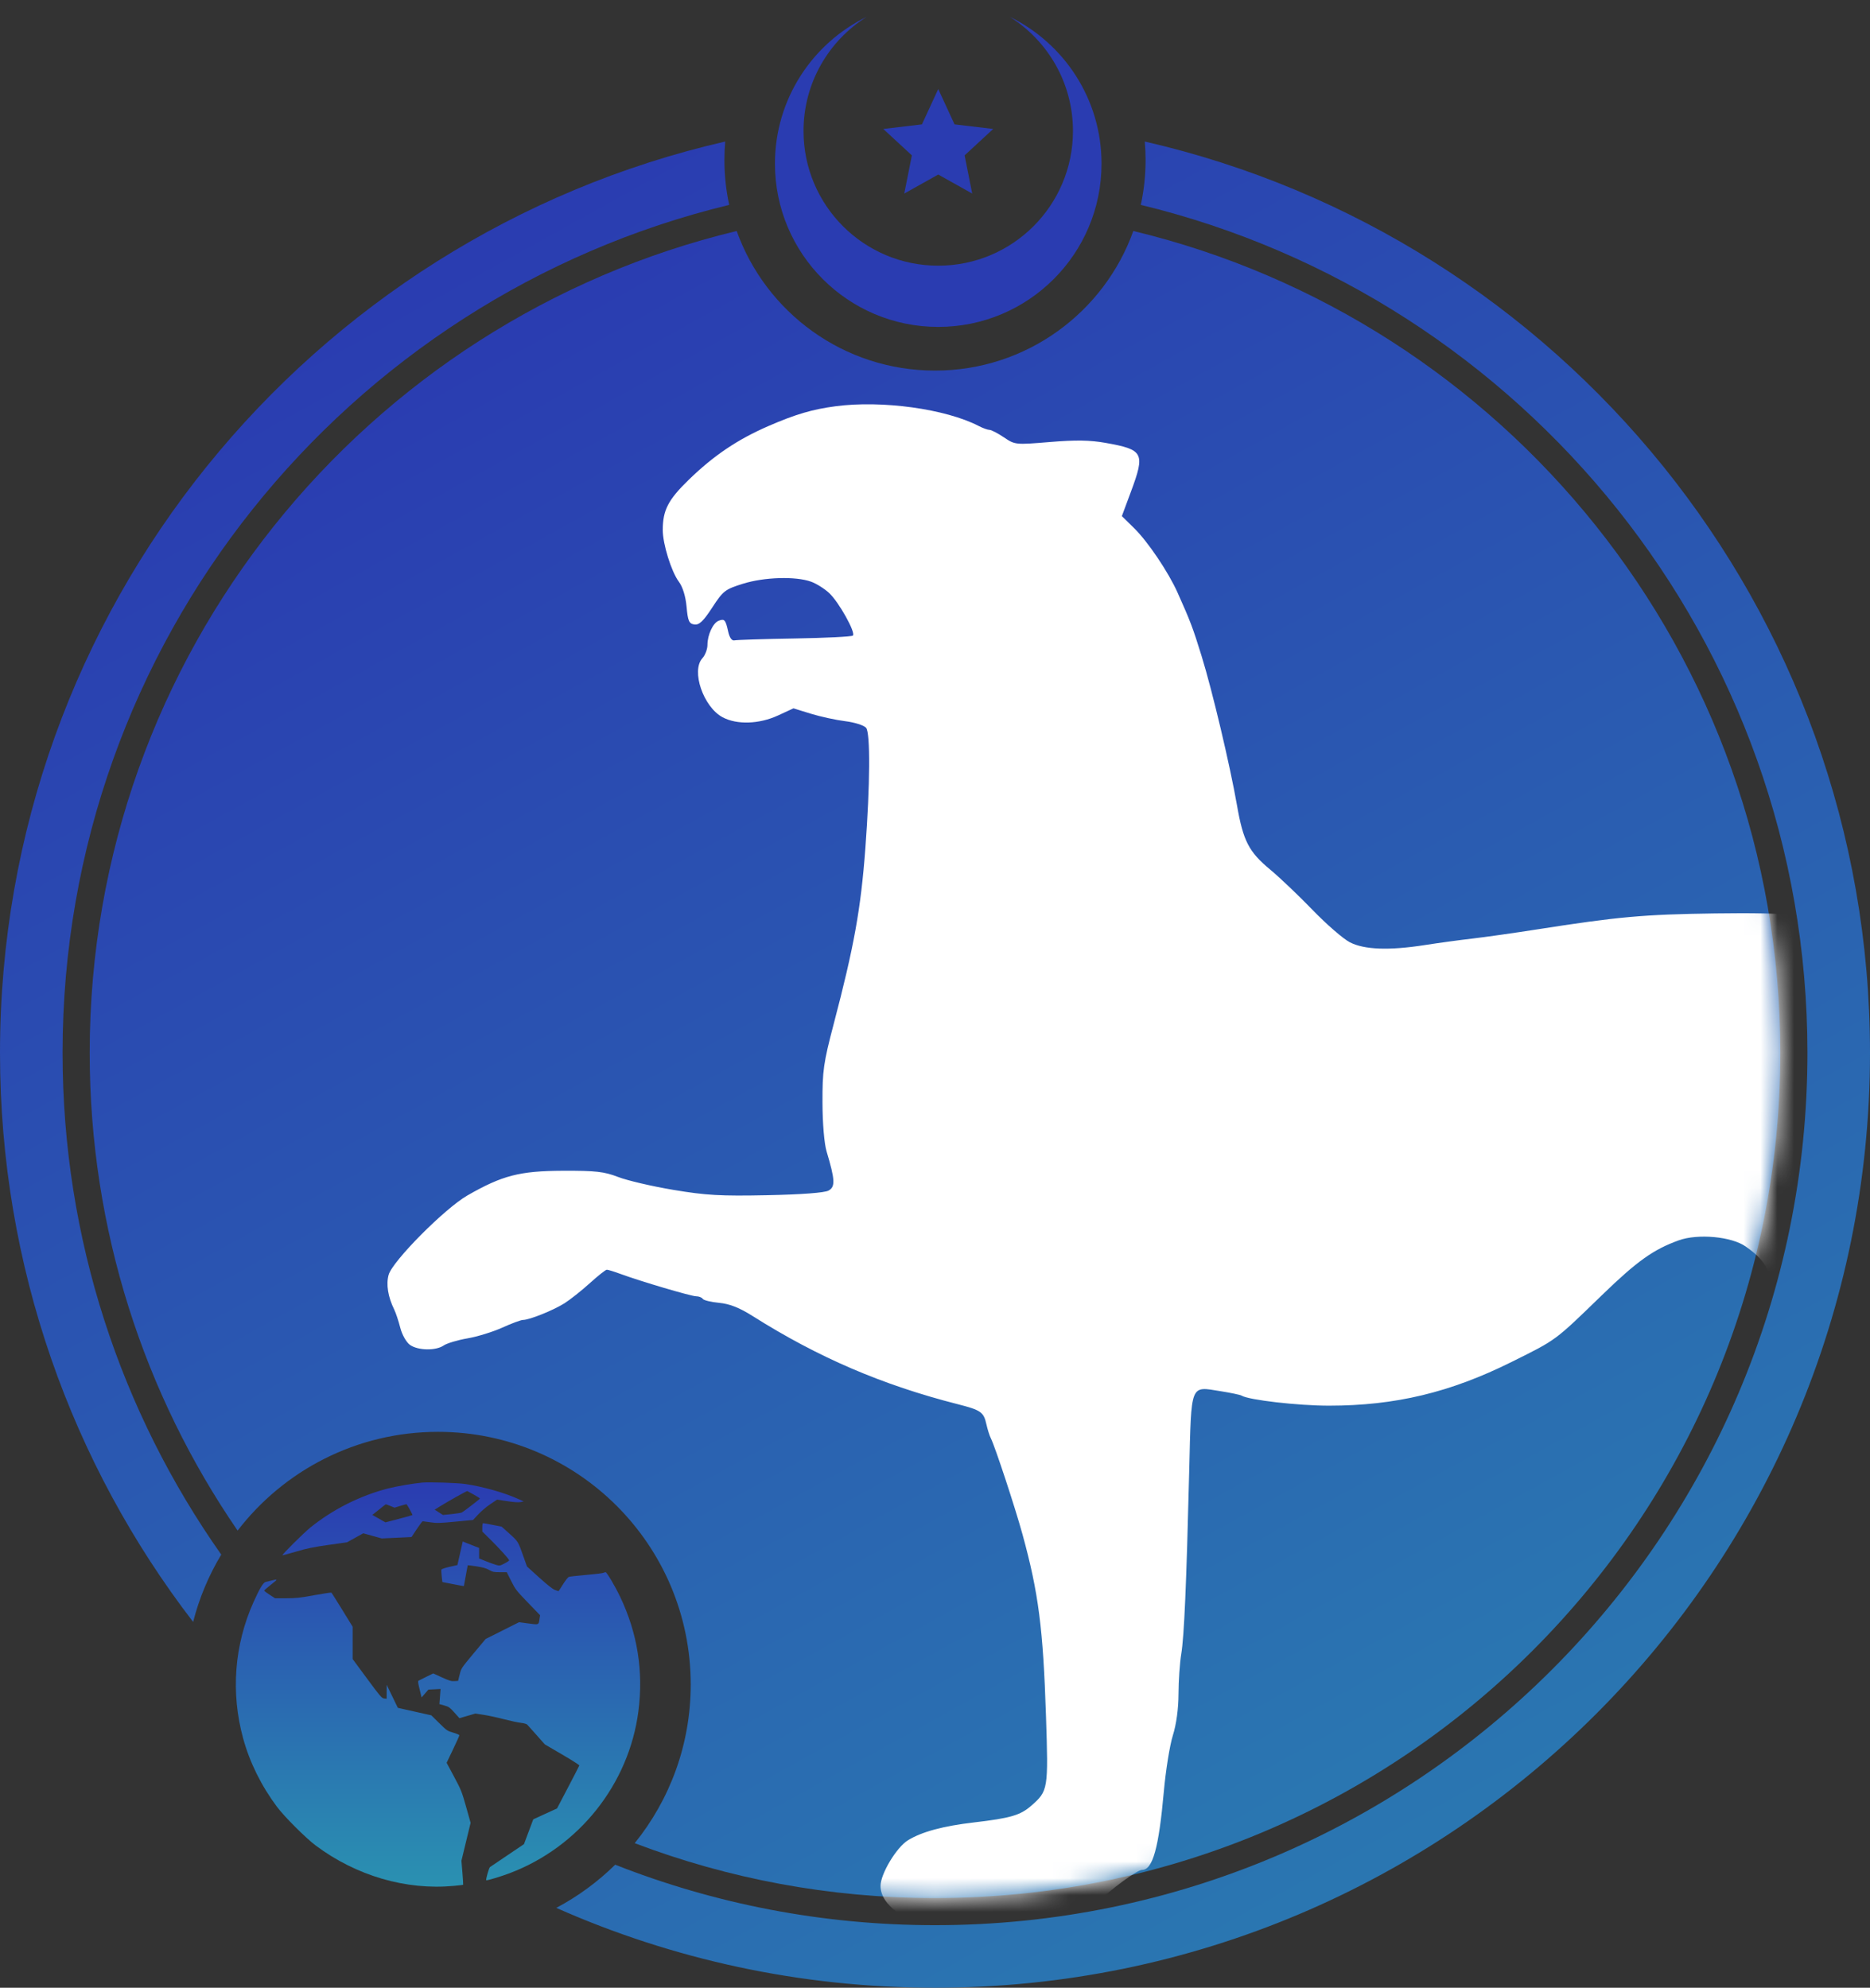 <?xml version="1.0" encoding="UTF-8"?> <svg xmlns="http://www.w3.org/2000/svg" width="111" height="118" viewBox="0 0 111 118" fill="none"><rect x="0" y="0" width="111" height="118" fill="#333333" stroke="none"/> <path fill-rule="evenodd" clip-rule="evenodd" d="M43.728 13.713C21.696 19.01 5.324 38.843 5.324 62.5C5.324 73.026 8.565 82.794 14.104 90.862C16.846 87.297 21.155 85 26 85C34.284 85 41 91.716 41 100C41 103.567 39.755 106.843 37.676 109.418C43.215 111.523 49.223 112.676 55.5 112.676C83.211 112.676 105.676 90.211 105.676 62.5C105.676 38.843 89.304 19.01 67.272 13.713C65.543 18.544 60.925 22 55.5 22C50.075 22 45.457 18.544 43.728 13.713Z" fill="url(#paint0_linear_37_89)"></path> <mask id="mask0_37_89" style="mask-type:alpha" maskUnits="userSpaceOnUse" x="5" y="12" width="101" height="101"> <circle cx="55.5" cy="62.5" r="50.176" fill="url(#paint1_linear_37_89)"></circle> </mask> <g mask="url(#mask0_37_89)"> <path d="M45.621 25.288C47.236 24.588 48.213 24.301 49.603 24.116C52.354 23.751 56.134 24.273 58.098 25.29C58.341 25.416 58.629 25.519 58.737 25.52C58.845 25.52 59.231 25.721 59.594 25.965C60.25 26.407 60.27 26.409 62.318 26.24C63.852 26.113 64.698 26.126 65.619 26.29C67.887 26.693 67.987 26.886 67.123 29.208L66.592 30.638L67.322 31.355C68.134 32.152 69.354 33.963 69.896 35.175C70.664 36.892 70.802 37.255 71.326 38.949C71.96 40.999 73.01 45.428 73.427 47.814C73.795 49.925 74.127 50.568 75.392 51.619C75.953 52.084 77.086 53.163 77.91 54.016C78.734 54.869 79.731 55.734 80.124 55.937C80.98 56.379 82.453 56.434 84.57 56.103C85.356 55.98 86.63 55.806 87.401 55.717C88.172 55.627 89.878 55.385 91.192 55.18C96.078 54.416 97.539 54.284 101.81 54.224C106.323 54.161 108.002 54.327 110.659 55.102C111.194 55.258 111.898 55.453 112.223 55.534C112.962 55.72 113.666 55.984 114.906 56.542C115.442 56.783 116.238 57.121 116.676 57.293C118.309 57.935 122.211 60.253 124.887 62.172C125.753 62.792 126.679 63.362 126.944 63.437C128.5 63.88 131.539 62.098 132.238 60.334C132.568 59.5 132.268 56.598 131.746 55.59C131.657 55.416 131.474 55.038 131.341 54.749C130.453 52.822 128.1 50.204 126.056 48.869C124.832 48.07 121.979 46.587 119.505 45.465C117.985 44.775 116.007 43.818 114.552 43.069C113.297 42.422 111.659 41.218 110.851 40.35C109.935 39.364 109.55 38.491 109.152 36.502C108.593 33.71 109.041 31.641 110.535 30.114C111.442 29.187 112.075 28.851 114.021 28.267C115.4 27.853 115.814 27.813 118.977 27.793C120.875 27.781 122.567 27.826 122.737 27.894C123.216 28.083 123.105 28.772 122.497 29.374C121.554 30.31 121.157 30.44 118.446 30.697C113.988 31.119 113.131 31.677 112.857 34.333C112.581 37.004 113.867 38.168 120.304 41.072C123.472 42.501 125.442 43.493 126.235 44.058C126.695 44.386 127.125 44.654 127.19 44.654C128.628 45.533 131.667 47.585 132.32 48.766C134.622 51.099 135.752 52.812 136.383 54.923C136.556 55.502 136.772 56.157 136.863 56.379C137.155 57.093 137.062 60.925 136.726 62.017C136.226 63.641 134.983 65.262 133.4 66.356C132.622 66.894 130.022 67.775 128.799 67.915C127.62 68.05 126.764 68.411 126.764 68.773C126.764 68.904 127.031 69.452 127.359 69.992C128.768 72.313 128.999 74.025 128.662 79.688C128.364 84.719 129.337 86.867 132.649 88.493C133.803 89.06 133.814 89.072 134.291 90.336C134.811 91.716 135.302 92.723 136.579 95.032C138.56 98.613 139.215 100.334 139.611 102.995C139.756 103.974 139.919 105.021 139.973 105.323C140.175 106.605 139.205 107.175 138.695 107.3C137.939 108.086 137.075 109.152 136.776 109.669C135.374 112.089 135.2 112.142 128.887 112.058C126.95 112.032 126.808 111.982 126.606 111.259C126.36 110.374 126.675 109.462 127.531 108.577C128.463 107.615 129.584 107.048 130.86 106.893C132.114 106.741 132.387 106.452 132.625 105.017C133.189 101.636 132.022 98.633 128.925 95.491C127.117 93.658 125.485 92.417 122.959 90.955C120.882 89.754 119.849 89.327 119.678 89.6C119.603 89.722 119.57 89.908 119.607 90.014C119.644 90.119 119.915 91.065 120.208 92.116C120.502 93.166 120.812 94.114 120.897 94.222C120.981 94.33 121.188 94.782 121.355 95.227C121.656 96.025 121.655 96.046 121.226 96.894C120.987 97.367 120.536 98.424 120.224 99.245C118.634 103.422 117.543 105.688 115.64 108.771C115.236 109.424 114.906 110.024 114.906 110.104C114.906 110.365 114.309 110.793 113.048 111.437C112.305 111.816 111.299 112.556 110.534 113.284C109.196 114.559 108.769 114.759 106.943 114.966C106.296 115.039 105.729 114.994 105.254 114.83C104.842 114.687 104.344 114.635 104.078 114.705C103.825 114.772 103.271 114.748 102.847 114.65C102.423 114.553 101.479 114.438 100.748 114.394C99.014 114.289 98.625 113.972 98.625 112.662C98.625 111.82 98.691 111.673 99.444 110.842C100.642 109.52 101.179 109.353 105.615 108.914C107.316 108.745 108.573 108.377 109.12 107.886C109.306 107.719 109.716 107.069 110.032 106.442C110.348 105.814 110.969 104.59 111.413 103.721C112.505 101.581 112.829 100.382 112.834 98.462C112.838 97.232 112.75 96.649 112.445 95.868C112.074 94.919 110.883 92.971 110.329 92.405C109.74 91.804 108.526 89.706 107.768 87.98C106.394 84.849 105.575 81.54 105.421 78.485C105.277 75.65 105.006 74.973 103.626 74C102.781 73.404 100.781 73.221 99.64 73.634C98.131 74.181 97.174 74.865 95.091 76.883C92.256 79.631 92.421 79.509 89.726 80.85C86.085 82.663 82.82 83.445 78.892 83.446C77.05 83.447 74.124 83.11 73.698 82.849C73.621 82.801 73.059 82.683 72.45 82.586C70.628 82.295 70.72 82.063 70.59 87.295C70.421 94.143 70.291 97.132 70.116 98.192C70.029 98.723 69.956 99.789 69.954 100.562C69.952 101.434 69.825 102.364 69.619 103.019C69.436 103.598 69.195 105.099 69.083 106.354C68.783 109.705 68.422 111.006 67.792 111.006C67.494 111.006 65.985 112.116 64.911 113.124C63.608 114.349 62.517 114.739 61.105 114.484C60.495 114.374 60.008 114.384 59.612 114.513C58.98 114.72 57.576 114.645 56.831 114.364C56.578 114.268 55.936 114.191 55.404 114.191C53.816 114.191 52.276 113.101 52.266 111.971C52.26 111.251 53.211 109.663 53.903 109.24C54.721 108.74 55.991 108.398 57.822 108.185C59.982 107.933 60.566 107.762 61.218 107.191C62.216 106.315 62.231 106.223 62.089 101.886C61.918 96.66 61.647 94.559 60.693 91.083C60.254 89.484 59.062 85.867 58.811 85.372C58.735 85.224 58.619 84.855 58.551 84.55C58.391 83.826 58.225 83.709 56.859 83.361C52.372 82.219 48.573 80.586 44.683 78.13C43.888 77.628 43.315 77.401 42.688 77.342C42.205 77.296 41.766 77.189 41.714 77.105C41.661 77.021 41.486 76.952 41.325 76.952C41.025 76.952 38.024 76.065 36.813 75.619C36.446 75.483 36.088 75.374 36.017 75.375C35.946 75.377 35.49 75.739 35.003 76.18C34.516 76.621 33.839 77.157 33.499 77.372C32.838 77.788 31.424 78.356 31.048 78.356C30.923 78.356 30.37 78.561 29.819 78.811C29.268 79.061 28.338 79.349 27.751 79.45C27.165 79.551 26.528 79.741 26.336 79.873C25.87 80.192 24.821 80.176 24.34 79.842C24.127 79.694 23.867 79.24 23.763 78.833C23.659 78.426 23.496 77.935 23.401 77.742C23.03 76.986 22.91 76.245 23.068 75.68C23.294 74.867 26.4 71.737 27.747 70.965C29.818 69.777 30.845 69.512 33.41 69.501C35.361 69.493 35.86 69.55 36.693 69.871C37.233 70.08 38.706 70.424 39.967 70.635C41.906 70.96 42.763 71.009 45.533 70.952C47.6 70.909 48.945 70.808 49.182 70.677C49.591 70.451 49.571 70.045 49.064 68.351C48.926 67.891 48.824 66.681 48.821 65.455C48.814 63.572 48.884 63.08 49.481 60.811C50.692 56.206 51.099 53.955 51.366 50.359C51.648 46.584 51.666 43.512 51.41 43.206C51.286 43.059 50.731 42.882 50.175 42.813C49.62 42.744 48.7 42.544 48.132 42.369L47.099 42.05L46.183 42.472C45.063 42.99 43.744 43.033 42.893 42.58C41.75 41.972 41.014 39.82 41.693 39.075C41.858 38.894 41.993 38.539 41.993 38.285C41.993 37.687 42.324 36.977 42.662 36.848C43.005 36.718 43.07 36.791 43.223 37.492C43.303 37.856 43.442 38.05 43.595 38.015C43.73 37.984 45.34 37.933 47.174 37.903C49.008 37.872 50.561 37.794 50.627 37.73C50.804 37.553 49.798 35.749 49.222 35.209C48.946 34.95 48.46 34.645 48.144 34.531C47.226 34.201 45.37 34.257 44.103 34.652C43.039 34.984 42.923 35.074 42.278 36.065C41.747 36.88 41.503 37.112 41.216 37.071C40.9 37.026 40.83 36.867 40.754 36.022C40.697 35.398 40.525 34.84 40.291 34.526C39.849 33.932 39.339 32.289 39.34 31.462C39.342 30.283 39.66 29.669 40.884 28.48C42.367 27.039 43.782 26.086 45.621 25.288Z" fill="white"></path> </g> <path fill-rule="evenodd" clip-rule="evenodd" d="M67.716 12.163C67.902 11.305 68 10.414 68 9.5C68 9.13 67.984 8.764 67.953 8.402C92.609 14.055 111 36.13 111 62.5C111 93.152 86.152 118 55.5 118C47.498 118 39.892 116.307 33.021 113.259C34.309 112.575 35.486 111.71 36.517 110.696C42.395 113.013 48.799 114.286 55.5 114.286C84.101 114.286 107.286 91.101 107.286 62.5C107.286 38.107 90.421 17.654 67.716 12.163ZM43.284 12.163C20.579 17.654 3.714 38.107 3.714 62.5C3.714 73.588 7.199 83.862 13.133 92.287C12.394 93.516 11.827 94.859 11.464 96.284C4.274 86.927 0 75.213 0 62.5C0 36.13 18.392 14.055 43.047 8.402C43.016 8.764 43 9.13 43 9.5C43 10.414 43.098 11.305 43.284 12.163Z" fill="url(#paint2_linear_37_89)"></path> <path fill-rule="evenodd" clip-rule="evenodd" d="M55.692 15.772C60.109 15.772 63.689 12.192 63.689 7.776C63.689 4.921 62.192 2.415 59.94 1C63.164 2.575 65.385 5.885 65.385 9.715C65.385 15.068 61.045 19.407 55.692 19.407C50.339 19.407 46 15.068 46 9.715C46 5.885 48.221 2.574 51.445 1C49.193 2.414 47.696 4.921 47.696 7.776C47.696 12.192 51.276 15.772 55.692 15.772Z" fill="#2A3CB1"></path> <path d="M55.692 5.286L56.66 7.383L58.954 7.655L57.258 9.224L57.708 11.49L55.692 10.361L53.676 11.49L54.127 9.224L52.43 7.655L54.725 7.383L55.692 5.286Z" fill="#2A3CB1"></path> <path fill-rule="evenodd" clip-rule="evenodd" d="M25.062 88.013C24.526 88.062 23.524 88.233 23.027 88.362C21.376 88.787 19.738 89.613 18.418 90.684C18.017 91.01 16.73 92.289 16.767 92.326C16.776 92.335 17.142 92.237 17.58 92.107C18.222 91.917 18.591 91.841 19.487 91.714L20.598 91.557L21.08 91.29L21.562 91.023L22.11 91.175L22.658 91.327L23.543 91.286L24.428 91.244L24.738 90.775C24.908 90.517 25.067 90.306 25.09 90.307C25.113 90.307 25.322 90.335 25.555 90.37C25.934 90.426 26.084 90.422 27.029 90.332L28.08 90.231L28.386 89.9C28.554 89.719 28.875 89.447 29.098 89.297L29.505 89.023L30.105 89.115C30.51 89.177 30.766 89.195 30.896 89.169L31.087 89.131L30.737 88.974C29.915 88.604 28.663 88.252 27.619 88.096C27.165 88.028 25.492 87.974 25.062 88.013ZM28.125 88.726C28.324 88.838 28.487 88.943 28.486 88.961C28.485 88.991 27.57 89.697 27.416 89.786C27.375 89.809 27.106 89.853 26.817 89.882L26.292 89.934L26.047 89.777L25.802 89.62L26.147 89.404C26.601 89.122 27.706 88.504 27.737 88.515C27.751 88.519 27.925 88.615 28.125 88.726ZM23.172 89.4L23.419 89.502L23.771 89.392C23.964 89.331 24.13 89.29 24.138 89.301C24.222 89.414 24.498 89.924 24.483 89.939C24.472 89.95 24.107 90.052 23.672 90.166L22.88 90.374L22.49 90.152L22.1 89.931L22.25 89.814C22.332 89.749 22.508 89.608 22.64 89.5C22.772 89.392 22.89 89.303 22.903 89.301C22.915 89.299 23.036 89.344 23.172 89.4ZM28.628 90.671V90.918L29.102 91.386C29.655 91.933 30.223 92.562 30.223 92.628C30.223 92.653 30.096 92.738 29.94 92.817C29.659 92.959 29.656 92.959 29.416 92.888C29.283 92.848 29.009 92.749 28.807 92.666L28.44 92.516V92.203V91.891L28.194 91.796C28.058 91.743 27.84 91.657 27.708 91.605L27.468 91.509L27.309 92.209L27.15 92.909L26.688 93.012C26.433 93.069 26.215 93.142 26.202 93.176C26.189 93.209 26.197 93.389 26.219 93.577L26.258 93.917L26.892 94.04C27.24 94.108 27.529 94.161 27.534 94.157C27.539 94.154 27.59 93.877 27.648 93.542C27.706 93.207 27.757 92.927 27.762 92.92C27.767 92.913 28 92.942 28.281 92.984C28.656 93.041 28.856 93.098 29.032 93.197C29.245 93.317 29.319 93.332 29.677 93.332H30.081L30.345 93.858C30.595 94.356 30.648 94.425 31.334 95.135L32.058 95.885L32.029 96.075C31.966 96.481 32.018 96.461 31.279 96.363L30.81 96.3L29.818 96.798L28.826 97.296L28.101 98.165C27.38 99.031 27.377 99.035 27.285 99.408L27.192 99.783L26.97 99.797C26.786 99.809 26.66 99.772 26.232 99.576L25.716 99.341L25.305 99.541C25.079 99.652 24.87 99.756 24.842 99.774C24.805 99.796 24.814 99.904 24.874 100.146C24.92 100.333 24.973 100.55 24.991 100.627L25.023 100.768L25.227 100.534L25.43 100.301L25.79 100.283L26.151 100.264L26.117 100.714L26.083 101.163L26.375 101.244C26.639 101.318 26.696 101.358 26.97 101.662L27.272 101.999L27.744 101.861L28.217 101.723L28.715 101.8C28.99 101.842 29.533 101.959 29.922 102.061C30.311 102.162 30.764 102.259 30.927 102.276C31.101 102.295 31.254 102.338 31.298 102.383C31.339 102.424 31.59 102.704 31.855 103.005L32.337 103.552L33.368 104.154C33.935 104.485 34.394 104.777 34.387 104.804C34.381 104.83 34.081 105.415 33.72 106.103L33.065 107.355L32.36 107.678L31.654 108.002L31.378 108.739L31.102 109.475L30.115 110.141C29.572 110.507 29.109 110.82 29.085 110.836C29.025 110.876 28.82 111.602 28.863 111.619C28.921 111.641 29.733 111.397 30.246 111.203C34.364 109.648 37.33 105.919 37.894 101.589C38.202 99.22 37.84 96.948 36.81 94.791C36.507 94.155 36.019 93.332 35.946 93.332C35.924 93.332 35.856 93.351 35.794 93.375C35.732 93.398 35.271 93.453 34.77 93.496C34.269 93.538 33.817 93.591 33.764 93.611C33.712 93.632 33.556 93.831 33.417 94.053C33.279 94.276 33.16 94.458 33.155 94.458C33.149 94.458 33.055 94.427 32.946 94.388C32.811 94.341 32.514 94.107 32.013 93.655L31.279 92.992L31.087 92.447C30.754 91.501 30.759 91.511 30.247 91.05L29.777 90.628L29.261 90.526C28.977 90.469 28.719 90.423 28.686 90.423C28.647 90.423 28.628 90.504 28.628 90.671ZM16.124 93.824C15.995 93.857 15.833 93.898 15.764 93.913C15.623 93.945 15.414 94.293 15.05 95.103C13.908 97.644 13.691 100.491 14.432 103.197C14.825 104.627 15.511 106.014 16.442 107.261C16.877 107.844 18.154 109.119 18.741 109.558C21.149 111.356 24.101 112.219 26.939 111.953C27.235 111.925 27.484 111.896 27.492 111.888C27.5 111.881 27.48 111.556 27.448 111.166L27.39 110.459L27.662 109.334L27.934 108.209L27.666 107.256C27.413 106.357 27.373 106.257 26.955 105.475L26.511 104.646L26.889 103.855C27.097 103.42 27.267 103.041 27.267 103.013C27.267 102.986 27.104 102.915 26.904 102.857C26.553 102.756 26.523 102.735 26.071 102.29L25.602 101.828L24.608 101.606L23.615 101.384L23.284 100.701L22.953 100.017L22.952 100.431L22.951 100.844L22.8 100.829C22.663 100.816 22.574 100.712 21.791 99.652L20.933 98.489V97.529V96.569L20.32 95.572C19.982 95.024 19.692 94.562 19.674 94.546C19.657 94.53 19.199 94.598 18.657 94.697C17.815 94.852 17.575 94.878 17 94.879L16.328 94.88L16.003 94.67C15.824 94.554 15.679 94.444 15.68 94.424C15.681 94.404 15.864 94.245 16.085 94.071C16.506 93.74 16.508 93.724 16.124 93.824Z" fill="url(#paint3_linear_37_89)"></path> <defs> <linearGradient id="paint0_linear_37_89" x1="30.491" y1="18.08" x2="80.719" y2="108.856" gradientUnits="userSpaceOnUse"> <stop stop-color="#2A3CB1"></stop> <stop offset="1" stop-color="#2A78B1"></stop> </linearGradient> <linearGradient id="paint1_linear_37_89" x1="30.491" y1="18.08" x2="80.719" y2="108.856" gradientUnits="userSpaceOnUse"> <stop stop-color="#2A3CB1"></stop> <stop offset="1" stop-color="#2A78B1"></stop> </linearGradient> <linearGradient id="paint2_linear_37_89" x1="27.837" y1="13.366" x2="83.395" y2="113.775" gradientUnits="userSpaceOnUse"> <stop stop-color="#2A3CB1"></stop> <stop offset="1" stop-color="#2A78B1"></stop> </linearGradient> <linearGradient id="paint3_linear_37_89" x1="26" y1="88" x2="26" y2="112" gradientUnits="userSpaceOnUse"> <stop stop-color="#2A3CB1"></stop> <stop offset="1" stop-color="#2A91B1"></stop> </linearGradient> </defs> </svg> 